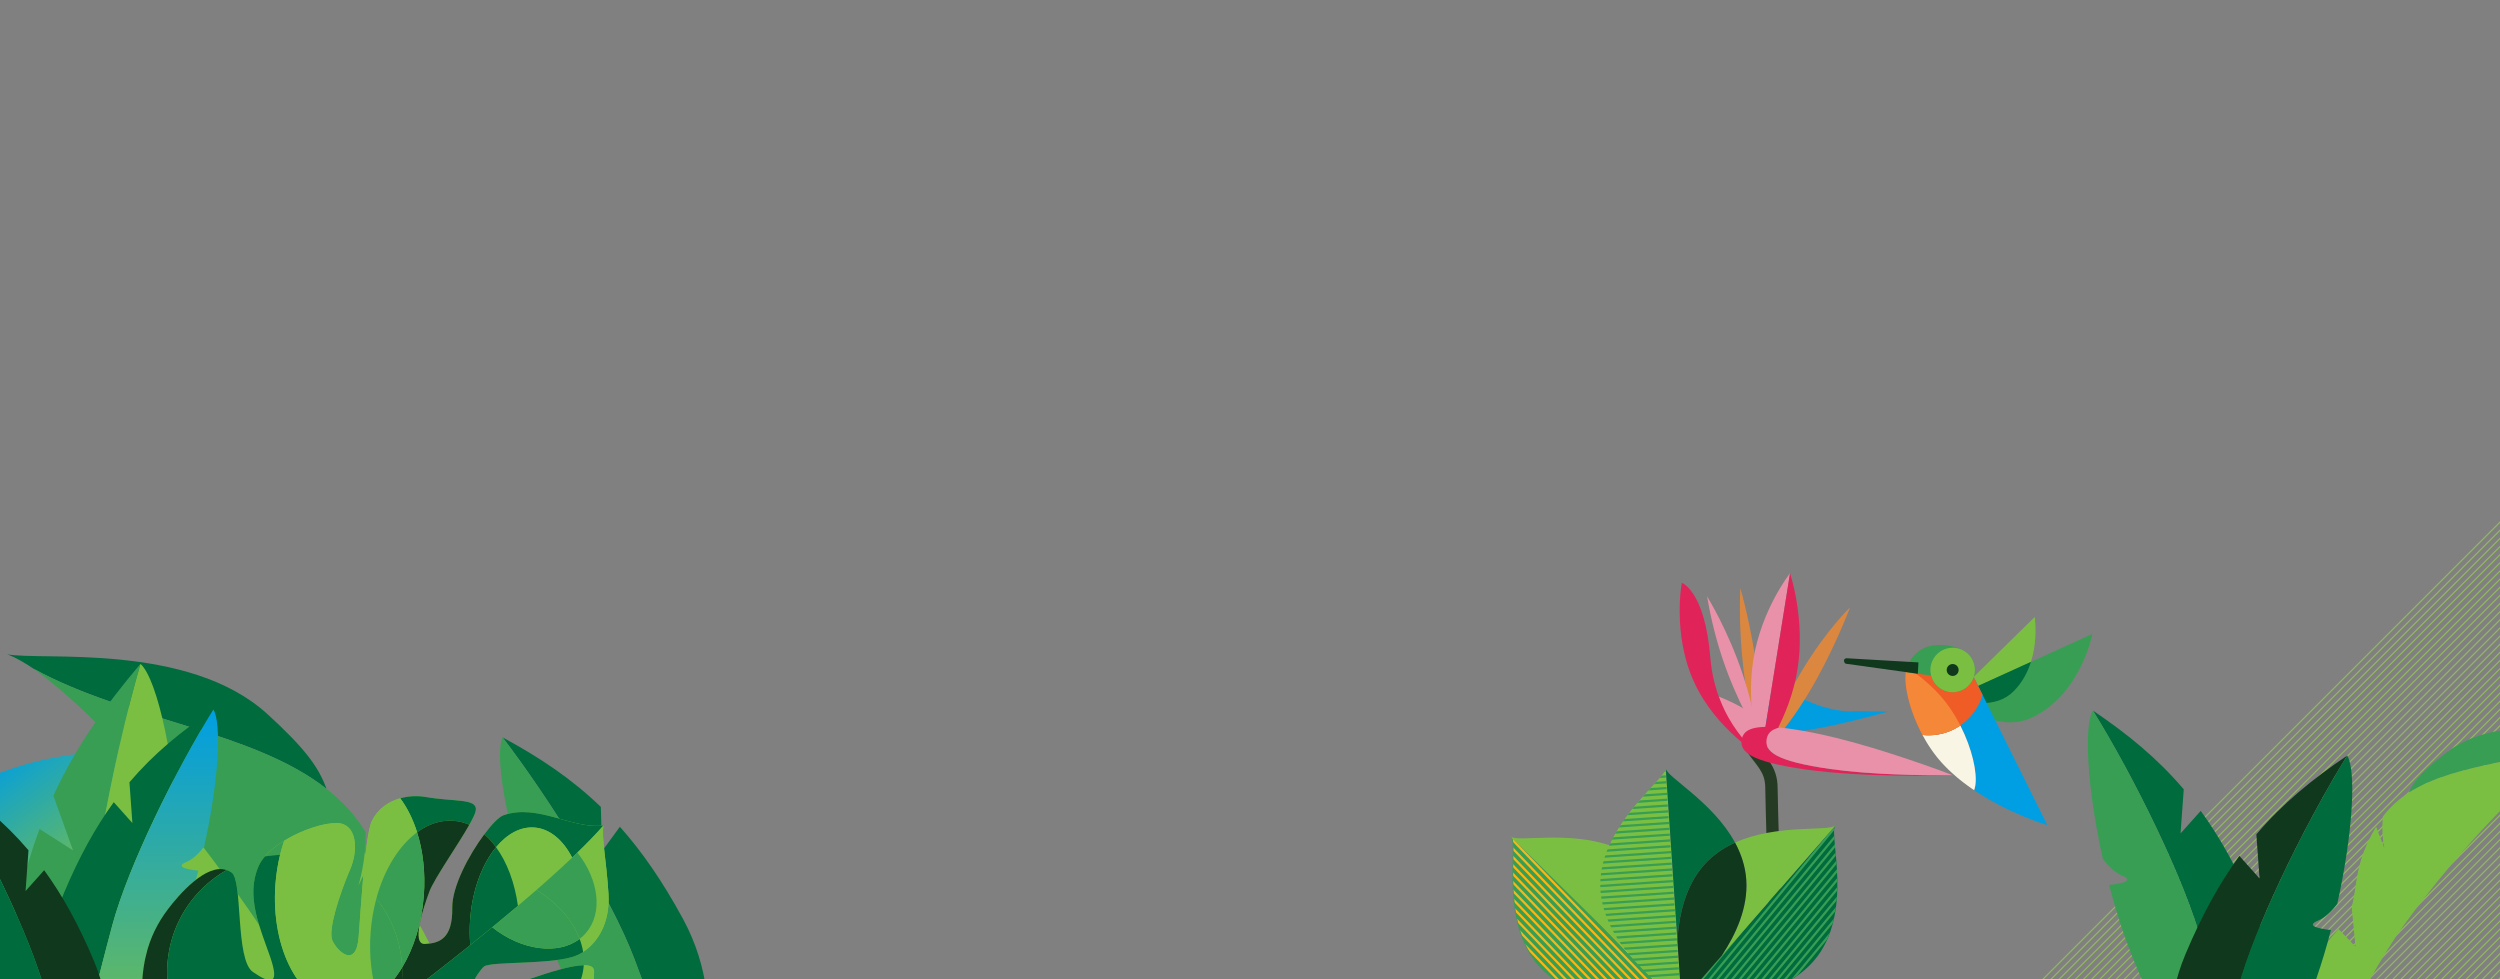 <svg xmlns="http://www.w3.org/2000/svg" fill="none" viewBox="0 0 2499 979" height="979" width="2499">
<rect x="0" y="0" width="2499" height="979" fill="#808080" stroke="none"/>
<mask height="979" width="2499" y="0" x="0" maskUnits="userSpaceOnUse" style="mask-type:alpha" id="mask0_42_392">
<rect fill="#D9D9D9" height="979" width="2499"></rect>
</mask>
<g mask="url(#mask0_42_392)">
<path fill="url(#paint0_linear_42_392)" d="M-225 1096C-225 905.461 -70.539 751 120 751C310.539 751 465 905.461 465 1096C465 1286.54 310.539 1441 120 1441C-70.539 1441 -225 1286.54 -225 1096Z"></path>
<g clip-path="url(#clip0_42_392)">
<path stroke-miterlimit="10" stroke-width="1.22" stroke="#91B85E" d="M2737.85 681.79L2171.79 1247.85M2721.58 665.51L2155.51 1231.58M2705.31 649.24L2139.24 1215.31M2827.36 771.29L2261.29 1337.36M2823.29 767.22L2257.22 1333.29M2819.22 763.16L2253.16 1329.22M2815.15 759.09L2249.09 1325.16M2794.81 738.74L2228.74 1304.81M2778.54 722.47L2212.47 1288.54M2811.09 755.02L2245.02 1321.09M2802.95 746.88L2236.88 1312.95M2770.4 714.33L2204.33 1280.4M2786.68 730.61L2220.61 1296.68M2762.26 706.2L2196.2 1272.27M2745.99 689.92L2179.92 1255.99M2754.13 698.06L2188.06 1264.13M2729.72 673.65L2163.65 1239.72M2713.44 657.38L2147.38 1223.44M2701.24 645.17L2135.17 1211.24M2693.1 637.03L2127.03 1203.1M2684.96 628.9L2118.9 1194.96M2807.02 750.95L2240.95 1317.02M2798.88 742.81L2232.81 1308.88M2790.74 734.68L2224.68 1300.74M2782.61 726.54L2216.54 1292.61M2758.2 702.13L2192.13 1268.2M2741.92 685.85L2175.85 1251.92M2774.47 718.4L2208.4 1284.47M2766.33 710.27L2200.26 1276.33M2733.79 677.72L2167.72 1243.79M2750.06 693.99L2183.99 1260.06M2725.65 669.58L2159.58 1235.65M2709.37 653.31L2143.31 1219.38M2717.51 661.44L2151.44 1227.51M2697.17 641.1L2131.1 1207.17M2689.03 632.97L2122.96 1199.03M2591.39 535.32L2025.32 1101.39M2575.11 519.05L2009.04 1085.11M2558.84 502.77L1992.77 1068.84M2680.89 624.83L2114.82 1190.89M2676.82 620.76L2110.76 1186.83M2672.76 616.69L2106.69 1182.76M2668.69 612.62L2102.62 1178.69M2648.35 592.28L2082.28 1158.35M2632.07 576L2066 1142.07M2664.62 608.55L2098.55 1174.62M2656.48 600.41L2090.41 1166.48M2623.93 567.87L2057.87 1133.93M2640.21 584.14L2074.14 1150.21M2615.8 559.73L2049.73 1125.8M2599.52 543.46L2033.46 1109.52M2607.66 551.59L2041.59 1117.66M2583.25 527.18L2017.18 1093.25M2566.98 510.91L2000.91 1076.98M2554.77 498.7L1988.7 1064.77M2546.63 490.57L1980.57 1056.63M2538.5 482.43L1972.43 1048.5M2660.55 604.48L2094.48 1170.55M2652.41 596.35L2086.35 1162.41M2644.28 588.21L2078.21 1154.28M2636.14 580.07L2070.07 1146.14M2611.73 555.66L2045.66 1121.73M2595.46 539.39L2029.39 1105.46M2628 571.94L2061.93 1138M2619.87 563.8L2053.8 1129.87M2587.32 531.25L2021.25 1097.32M2603.59 547.52L2037.52 1113.59M2579.18 523.11L2013.11 1089.18M2562.91 506.84L1996.84 1072.91M2571.04 514.98L2004.98 1081.05M2550.7 494.63L1984.63 1060.7M2542.57 486.5L1976.5 1052.57"></path>
</g>
<path fill="#006B3D" d="M34.248 668.925C16.017 656.603 7 654 7 654C40.606 660.721 188.475 641.678 267.451 713.932C303.451 746.868 318.322 765.934 326.35 788.481C251.91 730.021 127.193 719.95 33.688 668.508C33.874 668.64 34.061 668.793 34.248 668.925Z"></path>
<path fill="#389E54" d="M326.35 788.481C341.758 800.584 355.069 814.707 365.448 831.763C366.184 860.625 358.199 885.325 358.199 885.325L375.365 850.038C406.632 913.221 397.561 953.549 404.249 987.88L391.817 1053.92L422.831 1027.03C455.878 1072.02 497.447 1134.26 492.614 1219.71C489.561 1273.63 447.246 1345.17 447.246 1345.17C447.246 1345.17 391.795 1139.05 309.459 1002.95C235.942 881.426 126.27 735.82 34.248 668.925C34.061 668.794 33.863 668.64 33.687 668.508C127.204 719.95 251.91 730.021 326.35 788.481Z"></path>
<path fill="#389E54" d="M53.355 795.334L72.99 850.031L39.511 828.632C24.327 869.377 13.156 915.79 6.101 971.75C-12.04 1115.65 90.092 1209.37 90.092 1209.37C90.092 1209.37 85.366 1084.14 84.609 997.163C83.852 910.184 111.797 762.352 140.455 663.567C104.949 705.399 75.844 746.56 53.355 795.334Z"></path>
<path fill="#7ABF42" d="M140.456 663.567C111.798 762.352 83.852 910.184 84.609 997.163C85.366 1084.14 90.092 1209.37 90.092 1209.37C90.092 1209.37 126.569 1195.91 154.744 1104.33L123.964 1095.21L166.363 1059.25C168.942 1047.22 171.369 1034.27 173.577 1020.27C180.081 979.069 182.329 933.968 181.572 890.06C165.826 892.635 147.54 893.947 161.969 882.624C169.902 876.402 175.884 865.878 180.321 854.747C175.326 760.949 157.638 679.464 140.456 663.567Z"></path>
<path fill="#389E54" d="M2586.9 737.354C2598.35 731.031 2603.83 729.971 2603.83 729.971C2583.57 732.156 2497.01 712.975 2446.38 751.547C2423.3 769.13 2413.47 779.627 2407.51 792.551C2454.72 761.906 2529.12 762.607 2587.25 737.137C2587.13 737.205 2587.01 737.286 2586.9 737.354Z"></path>
<path fill="#7ABF42" d="M2407.51 792.551C2397.74 798.895 2389.1 806.549 2382.04 816.095C2380.06 833.149 2383.47 848.204 2383.47 848.204L2375.19 826.389C2353.3 862.137 2356.52 886.506 2350.72 906.481L2354.55 946.256L2337.62 928.676C2315.65 953.552 2287.7 988.191 2286 1039.06C2284.92 1071.16 2306.16 1115.79 2306.16 1115.79C2306.16 1115.79 2350.02 996.679 2406.05 920.47C2456.09 852.429 2528.82 772.055 2586.9 737.354C2587.01 737.286 2587.14 737.206 2587.25 737.137C2529.12 762.606 2454.72 761.906 2407.51 792.551Z"></path>
<path fill="#006B3D" d="M2182.87 788.991L2179.68 833.095L2199.84 810.558C2219.31 837.306 2237 869.032 2253.63 908.595C2296.39 1010.33 2240.74 1099.93 2240.74 1099.93C2240.74 1099.93 2218.56 1007.19 2201.3 943.296C2184.04 879.401 2133.29 776.79 2092.06 710.267C2126.64 733.651 2156.4 757.854 2182.87 788.991Z"></path>
<path fill="#389E54" d="M2092.06 710.267C2133.29 776.79 2184.04 879.402 2201.3 943.296C2218.56 1007.19 2240.74 1099.93 2240.74 1099.93C2240.74 1099.93 2211.25 1097.54 2171.85 1036.19L2192.54 1023.21L2154.1 1005.53C2149.75 997.252 2145.32 988.256 2140.84 978.453C2127.63 949.59 2116.75 916.999 2108.31 884.667C2120.38 883.329 2134.05 880.546 2121.15 875.203C2114.07 872.268 2107.53 865.781 2101.99 858.532C2086.45 788.772 2082.72 725.436 2092.06 710.267Z"></path>
<path fill="#0F381C" d="M2255.45 833.991L2258.63 878.095L2238.48 855.558C2219.01 882.306 2201.32 914.032 2184.69 953.595C2141.92 1055.33 2197.57 1144.93 2197.57 1144.93C2197.57 1144.93 2219.76 1052.19 2237.01 988.296C2254.27 924.401 2305.03 821.79 2346.26 755.267C2311.67 778.651 2281.91 802.854 2255.45 833.991Z"></path>
<path fill="#006B3D" d="M2346.26 755.267C2305.03 821.79 2254.27 924.402 2237.01 988.296C2219.76 1052.19 2197.57 1144.93 2197.57 1144.93C2197.57 1144.93 2227.06 1142.54 2266.46 1081.19L2245.77 1068.21L2284.21 1050.53C2288.56 1042.25 2293 1033.26 2297.48 1023.45C2310.68 994.59 2321.57 961.999 2330.01 929.667C2317.94 928.329 2304.27 925.546 2317.16 920.203C2324.25 917.268 2330.79 910.781 2336.32 903.532C2351.87 833.772 2355.6 770.436 2346.26 755.267Z"></path>
<path fill="#006B3D" d="M129.388 781.96L132.332 822.697L113.719 801.88C95.735 826.587 79.393 855.889 64.033 892.433C24.534 986.401 75.935 1069.16 75.935 1069.16C75.935 1069.16 96.425 983.5 112.365 924.484C128.306 865.468 175.186 770.69 213.27 709.247C181.323 730.845 153.837 753.2 129.388 781.96Z"></path>
<path fill="url(#paint1_linear_42_392)" d="M213.269 709.247C175.185 770.691 128.305 865.468 112.365 924.484C96.424 983.501 75.934 1069.16 75.934 1069.16C75.934 1069.16 103.171 1066.95 139.566 1010.29L120.456 998.296L155.959 981.971C159.978 974.321 164.071 966.012 168.213 956.957C180.41 930.297 190.463 900.194 198.256 870.331C187.111 869.096 174.485 866.525 186.394 861.59C192.94 858.879 198.98 852.887 204.089 846.192C218.451 781.758 221.892 723.258 213.269 709.247Z"></path>
<path fill="#0F381C" d="M28.483 849.96L25.539 890.697L44.152 869.88C62.136 894.587 78.478 923.889 93.838 960.433C133.337 1054.4 81.936 1137.16 81.936 1137.16C81.936 1137.16 61.446 1051.5 45.506 992.484C29.565 933.468 -17.314 838.69 -55.398 777.247C-23.452 798.845 4.034 821.2 28.483 849.96Z"></path>
<path fill="#006B3D" d="M-55.398 777.247C-17.314 838.691 29.566 933.468 45.506 992.484C61.447 1051.5 81.937 1137.16 81.937 1137.16C81.937 1137.16 54.7 1134.95 18.305 1078.29L37.415 1066.3L1.912 1049.97C-2.107 1042.32 -6.2 1034.01 -10.342 1024.96C-22.539 998.297 -32.592 968.194 -40.385 938.331C-29.24 937.096 -16.614 934.525 -28.523 929.59C-35.069 926.879 -41.109 920.887 -46.218 914.192C-60.58 849.758 -64.021 791.258 -55.398 777.247Z"></path>
<path fill="#006B3D" d="M600.613 806.606L601.773 850.859L619.634 826.425C641.661 851.16 662.406 881.027 682.862 918.808C735.467 1015.96 688.833 1110.69 688.833 1110.69C688.833 1110.69 657.616 1020.48 634.142 958.523C610.668 896.563 550.017 799.324 502.4 737.103C539.157 757 571.182 778.188 600.613 806.606Z"></path>
<path fill="#389E54" d="M502.399 737.104C550.015 799.325 610.667 896.563 634.142 958.523C657.616 1020.48 688.831 1110.69 688.831 1110.69C688.831 1110.69 659.219 1111.21 613.933 1053.96L633.269 1039L593.239 1025.17C588.089 1017.34 582.79 1008.82 577.358 999.491C561.366 972.034 547.319 940.634 535.735 909.253C547.625 906.734 560.97 902.618 547.599 898.563C540.25 896.336 533.097 890.515 526.875 883.837C504.527 815.867 494.589 753.134 502.399 737.104Z"></path>
<path fill="#E891A8" d="M1718.03 696.281C1718.03 696.281 1726.28 723.652 1738.61 738.606C1749.56 751.899 1756.43 750.524 1762.98 744.405C1769.54 738.287 1771.37 731.532 1758.86 719.697C1744.77 706.382 1718.03 696.287 1718.03 696.287V696.281Z"></path>
<path fill="#009EE0" d="M1754.71 702.02C1754.71 702.02 1770.77 685.043 1812.19 702.898C1823.56 707.796 1839.56 711.259 1850.97 711.148C1875.64 710.911 1875.64 713.214 1852.27 719.941C1852.24 719.952 1852.21 719.958 1852.18 719.968C1852.13 720.15 1852.1 720.333 1852.05 720.515C1836.58 724.259 1818.29 728.258 1802.13 730.633C1769.35 735.454 1761.85 732.742 1761.15 727.314C1760.58 722.779 1754.71 702.014 1754.71 702.014"></path>
<path fill="#009EE0" d="M1850.86 711.181C1871.15 710.878 1886.87 711.325 1887.07 711.331C1886.87 711.386 1871.77 715.743 1852.05 720.52C1852.47 718.924 1852.6 717.322 1852.41 715.733C1852.21 714.136 1851.68 712.618 1850.86 711.181Z"></path>
<path fill="#263B24" d="M1761.09 750.811C1758.36 747.241 1755.5 743.347 1752.57 738.598L1742.06 745.078C1745.29 750.333 1748.44 754.6 1751.27 758.302C1751.9 759.132 1752.51 759.921 1753.09 760.679C1755.17 763.38 1756.94 765.689 1758.52 768.044C1762.26 773.636 1764.57 779.042 1764.57 788.173C1764.57 809.371 1775.68 1161.25 1776.91 1198.01L1789.25 1197.6C1788.02 1160.65 1776.92 809.1 1776.92 788.173C1776.92 776.24 1773.67 768.482 1768.78 761.175C1766.96 758.449 1764.85 755.716 1762.73 752.962C1762.18 752.246 1761.63 751.529 1761.09 750.811Z" clip-rule="evenodd" fill-rule="evenodd"></path>
<path fill="#DB8740" d="M1742.98 670.497C1737.37 624.189 1739.68 587.988 1739.68 587.988C1739.68 587.988 1751.07 626.873 1756.68 673.186C1762.29 719.493 1759.99 755.694 1759.99 755.694C1759.99 755.694 1748.59 716.81 1742.98 670.497Z"></path>
<path fill="#DB8740" d="M1801.22 670.48C1825.86 629.479 1849.26 607.224 1849.26 607.224C1849.26 607.224 1832.73 651.443 1808.09 692.444C1783.46 733.443 1760.04 755.699 1760.04 755.699C1760.04 755.699 1776.59 711.48 1801.22 670.475"></path>
<path fill="#E02459" d="M1681.11 582.566C1681.11 582.566 1671.5 633.727 1693.28 681.531C1715.05 729.329 1759.96 755.666 1759.96 755.666C1759.96 755.666 1715.02 723.629 1709.62 657.104C1704.21 590.578 1681.11 582.571 1681.11 582.571"></path>
<path fill="#E891A8" d="M1760.06 755.716C1760.06 755.716 1744.51 710.055 1752.59 659.595C1760.67 609.146 1789.31 573 1789.31 573L1760.06 755.716Z"></path>
<path fill="#E02459" d="M1789.31 573C1789.31 573 1804.84 618.661 1796.77 669.121C1788.69 719.576 1760.06 755.721 1760.06 755.721L1789.31 573Z"></path>
<path fill="#E891A8" d="M1706.37 596.079C1707.17 597.36 1727.14 629.773 1741.67 672.943C1749.94 697.497 1754.7 720.343 1757.3 735.757C1756.52 734.475 1736.54 702.064 1722.01 658.893C1713.74 634.34 1708.97 611.492 1706.37 596.079Z"></path>
<path fill="#E02459" d="M1804.78 769.169C1863.31 777.458 1941.91 775.221 1951.12 774.923C1921.11 775.155 1870.52 774.493 1829.7 768.71C1774.36 760.874 1763.9 750.933 1765.92 738.954C1766.84 733.409 1770.16 729.157 1778.89 727.241C1750.59 724.589 1742.53 730.239 1740.98 739.413C1738.97 751.391 1749.45 761.332 1804.78 769.169Z"></path>
<path fill="#E891A8" d="M1765.92 738.954C1763.9 750.933 1774.37 760.874 1829.7 768.71C1870.52 774.492 1921.11 775.15 1951.12 774.918C1951.67 774.901 1951.97 774.89 1952 774.89C1951.47 774.686 1872.5 744.134 1810.99 732.151C1798.13 729.643 1787.56 728.052 1778.89 727.242C1770.16 729.157 1766.84 733.41 1765.91 738.954"></path>
<mask height="245" width="280" y="608" x="1841" maskUnits="userSpaceOnUse" style="mask-type:luminance" id="mask1_42_392">
<path fill="white" d="M2087.37 608L1841 648.367L1874.53 853L2120.9 812.633L2087.37 608Z"></path>
</mask>
<g mask="url(#mask1_42_392)">
<path fill="#7ABF42" d="M1951.98 697.176L2033.87 616.766C2033.87 616.766 2041.19 662.41 2012.91 690.889C1994.62 709.296 1966.22 702.209 1951.99 697.167"></path>
<path fill="#389E54" d="M1951.98 697.176L2091.57 633.643C2091.57 633.643 2079.89 694.306 2031.35 717.142C1999.98 731.899 1967.54 710.014 1951.98 697.176Z"></path>
<path fill="#006B3D" d="M2012.89 690.889C2021.58 682.139 2026.92 671.776 2030.13 661.61L1951.98 697.176C1966.21 702.218 1994.61 709.305 2012.89 690.889Z"></path>
<path fill="#009EE3" d="M1936.9 734.259C1945.3 732.884 1952.94 729.713 1959.52 725.2C1971.56 748.783 1976.48 772.565 1974.57 784.925C1974.32 786.618 1973.89 788.282 1973.35 789.902C1972.39 789.254 1971.43 788.598 1970.48 787.933C2006.51 813.074 2046.52 824.819 2046.52 824.819L1967.63 666.1C1961.46 649.261 1942.8 640.624 1925.97 646.802C1914.66 650.953 1906.77 660.811 1905.06 671.917C1903.12 684.48 1908.22 708.814 1920.68 732.763C1921.02 733.396 1921.35 734.028 1921.69 734.652C1926.64 735.19 1931.74 735.097 1936.9 734.251"></path>
<path fill="#F9F5E5" d="M1935.64 756.091C1935.88 756.399 1936.12 756.699 1936.37 757.005C1936.85 757.591 1937.33 758.175 1937.81 758.751C1938.04 759.029 1938.27 759.307 1938.51 759.577C1939.1 760.269 1939.7 760.961 1940.3 761.635C1940.43 761.781 1940.56 761.925 1940.68 762.07C1941.44 762.911 1942.21 763.74 1942.98 764.56C1943.12 764.711 1943.27 764.86 1943.42 765.018C1944.05 765.68 1944.68 766.334 1945.33 766.987C1945.55 767.211 1945.77 767.435 1946 767.658C1946.59 768.248 1947.18 768.837 1947.78 769.418C1948 769.627 1948.22 769.837 1948.44 770.045C1949.12 770.699 1949.82 771.351 1950.51 771.987C1950.63 772.102 1950.76 772.216 1950.89 772.329C1952.59 773.896 1954.34 775.433 1956.11 776.928C1956.22 777.021 1956.33 777.113 1956.44 777.206C1957.22 777.86 1958 778.506 1958.79 779.142C1958.93 779.254 1959.06 779.366 1959.21 779.476C1960.02 780.14 1960.86 780.8 1961.69 781.447C1961.75 781.492 1961.81 781.538 1961.87 781.591C1964.67 783.776 1967.53 785.867 1970.41 787.874C1970.43 787.894 1970.46 787.905 1970.48 787.924C1971.44 788.589 1972.4 789.245 1973.36 789.893C1973.9 788.273 1974.32 786.609 1974.58 784.916C1976.49 772.548 1971.58 748.774 1959.53 725.191C1952.95 729.703 1945.3 732.876 1936.91 734.25C1931.75 735.094 1926.64 735.189 1921.7 734.65C1922.89 736.863 1924.14 739.074 1925.45 741.266C1925.61 741.518 1925.76 741.769 1925.91 742.021C1926.2 742.488 1926.49 742.96 1926.78 743.426C1927.04 743.834 1927.29 744.242 1927.55 744.65C1927.81 745.043 1928.05 745.436 1928.31 745.836C1928.65 746.349 1928.99 746.862 1929.33 747.374C1929.53 747.681 1929.74 747.986 1929.94 748.292C1930.51 749.123 1931.08 749.946 1931.66 750.767C1932.29 751.666 1932.94 752.554 1933.61 753.432C1933.82 753.705 1934.03 753.979 1934.24 754.26C1934.7 754.871 1935.18 755.473 1935.65 756.073"></path>
<path fill="#F05C26" d="M1981.74 694.486L1967.63 666.1C1961.46 649.269 1942.8 640.624 1925.97 646.802C1914.66 650.953 1906.77 660.811 1905.06 671.917C1903.06 684.813 1908.48 710.113 1921.68 734.661C1926.63 735.207 1931.74 735.105 1936.89 734.26C1958.96 730.645 1975.89 714.615 1981.74 694.487"></path>
<path fill="#F58738" d="M1906.28 666.94C1906.07 667.575 1905.87 668.214 1905.7 668.857C1905.65 669.072 1905.59 669.288 1905.53 669.501C1905.48 669.739 1905.42 669.985 1905.37 670.223C1905.25 670.788 1905.14 671.351 1905.04 671.918C1904.98 672.372 1904.92 672.846 1904.87 673.329C1904.85 673.482 1904.84 673.649 1904.83 673.802C1904.79 674.139 1904.76 674.483 1904.74 674.834C1904.73 675.025 1904.72 675.217 1904.71 675.408C1904.69 675.75 1904.68 676.099 1904.67 676.456C1904.66 676.647 1904.66 676.845 1904.65 677.043C1904.65 677.447 1904.65 677.864 1904.65 678.283C1904.65 678.441 1904.65 678.583 1904.66 678.74C1904.67 679.307 1904.69 679.889 1904.71 680.476C1904.72 680.657 1904.73 680.844 1904.75 681.031C1904.77 681.454 1904.8 681.875 1904.83 682.312C1904.85 682.562 1904.87 682.818 1904.89 683.076C1904.92 683.45 1904.96 683.83 1905 684.219C1905.03 684.498 1905.06 684.777 1905.09 685.057C1905.13 685.445 1905.18 685.832 1905.24 686.225C1905.27 686.511 1905.3 686.79 1905.34 687.076C1905.41 687.547 1905.48 688.018 1905.55 688.495C1905.62 688.91 1905.69 689.333 1905.76 689.755C1905.83 690.201 1905.9 690.648 1905.99 691.107C1906.04 691.461 1906.12 691.812 1906.18 692.172C1906.25 692.533 1906.32 692.892 1906.39 693.252C1906.47 693.633 1906.55 694.023 1906.63 694.405C1906.7 694.741 1906.77 695.084 1906.85 695.426C1906.94 695.83 1907.04 696.242 1907.12 696.653C1907.2 696.972 1907.27 697.292 1907.36 697.619C1907.73 699.206 1908.16 700.834 1908.62 702.48C1908.69 702.752 1908.77 703.016 1908.85 703.288C1908.99 703.785 1909.13 704.29 1909.29 704.786C1909.37 705.065 1909.45 705.336 1909.53 705.614C1909.69 706.126 1909.85 706.644 1910.01 707.162C1910.1 707.409 1910.18 707.657 1910.26 707.912C1910.43 708.467 1910.62 709.029 1910.81 709.59C1910.83 709.65 1910.85 709.709 1910.87 709.777C1911.34 711.176 1911.84 712.586 1912.37 714.016C1912.37 714.039 1912.38 714.054 1912.38 714.069C1912.61 714.679 1912.85 715.288 1913.08 715.905C1913.16 716.112 1913.24 716.314 1913.32 716.522C1913.55 717.108 1913.78 717.701 1914.02 718.294C1914.11 718.508 1914.19 718.723 1914.28 718.938C1914.53 719.544 1914.78 720.158 1915.04 720.771C1915.09 720.905 1915.15 721.036 1915.22 721.177C1916.1 723.25 1917.04 725.339 1918.03 727.426C1918.1 727.566 1918.17 727.704 1918.22 727.837C1918.52 728.451 1918.83 729.073 1919.13 729.694C1919.23 729.905 1919.35 730.125 1919.45 730.336C1919.75 730.942 1920.06 731.547 1920.37 732.151C1920.47 732.356 1920.58 732.559 1920.69 732.762C1921.03 733.395 1921.35 734.028 1921.69 734.659C1926.64 735.198 1931.75 735.103 1936.91 734.258C1945.3 732.882 1952.95 729.711 1959.53 725.198C1956.22 718.722 1952.38 712.269 1948 706.063C1936.95 690.456 1921.88 677.466 1906.28 666.946"></path>
<path fill="#389E54" d="M1925.45 646.91C1917.46 650.059 1911.61 655.621 1908.02 662.763C1906.59 665.601 1905.58 668.633 1905.09 671.777L1930.36 675.28C1933.19 686.303 1944.03 693.536 1955.47 691.661C1963.89 690.283 1970.4 684.351 1972.95 676.804C1974.07 673.478 1974.42 669.836 1973.81 666.13C1970.92 648.476 1950.38 644.064 1936.29 644.723C1931.7 644.938 1927.84 645.973 1925.45 646.91Z"></path>
<path fill="#0F381C" d="M1843.09 660.493C1842.94 661.97 1843.99 663.297 1845.46 663.506L1917.06 673.502L1917.67 662.136L1846.01 657.985C1844.52 657.898 1843.23 659.009 1843.09 660.493Z"></path>
<path fill="#7ABF42" d="M1929.94 673.311C1927.95 661.193 1936.16 649.766 1948.28 647.78C1960.4 645.795 1971.83 654.005 1973.81 666.122C1975.8 678.24 1967.59 689.667 1955.47 691.653C1943.35 693.638 1931.93 685.428 1929.94 673.311Z"></path>
<path fill="#0F381C" d="M1945.99 670.68C1945.46 667.428 1947.67 664.367 1950.92 663.835C1954.16 663.303 1957.23 665.507 1957.77 668.752C1958.3 671.997 1956.1 675.074 1952.84 675.606C1949.59 676.139 1946.53 673.933 1945.99 670.68Z"></path>
</g>
<path fill="#389E54" d="M1510.18 836.377C1517.91 843.993 1497.15 925.671 1542.23 970.069C1587.33 1014.47 1676.71 1000.36 1676.71 1000.36L1510.18 836.373L1510.18 836.377Z"></path>
<mask height="167" width="168" y="836" x="1510" maskUnits="userSpaceOnUse" style="mask-type:alpha" id="mask2_42_392">
<path fill="#FCB514" d="M1510.54 836.485C1518.27 844.1 1497.5 925.779 1542.59 970.177C1587.69 1014.58 1677.07 1000.46 1677.07 1000.46L1510.53 836.48L1510.54 836.485Z"></path>
</mask>
<g mask="url(#mask2_42_392)">
<path stroke-miterlimit="10" stroke-width="2.25" stroke="#FCB514" d="M1744.46 1022.72L1526.24 795.63M1748.67 1018.68L1530.45 791.583M1752.87 1014.64L1534.65 787.546M1757.08 1010.59L1538.86 783.499M1778.11 990.388L1559.89 763.294M1794.93 974.221L1576.71 747.128M1761.28 1006.56L1543.07 779.462M1769.7 998.472L1551.48 771.378M1803.34 966.138L1585.12 739.044M1786.52 982.304L1568.3 755.212M1765.49 1002.51L1547.27 775.417M1773.9 994.435L1555.68 767.333M1782.31 986.351L1564.1 759.257M1790.73 978.267L1572.51 751.173M1799.14 970.183L1580.92 743.089M1807.55 962.099L1589.33 735.007M1673.01 1091.37L1454.8 864.281M1677.22 1087.34L1459 860.244M1681.43 1083.29L1463.21 856.197M1685.63 1079.25L1467.41 852.16M1706.66 1059.05L1488.44 831.956M1723.49 1042.88L1505.26 815.789M1689.83 1075.22L1471.62 848.124M1698.25 1067.13L1480.03 840.031M1731.89 1034.8L1513.67 807.706M1715.07 1050.97L1496.86 823.872M1740.31 1026.72L1522.09 799.622M1694.04 1071.17L1475.83 844.077M1702.46 1063.09L1484.23 835.994M1710.86 1055L1492.64 827.91M1719.28 1046.92L1501.06 819.826M1727.69 1038.84L1509.47 811.742M1736.1 1030.75L1517.88 803.659M1635.21 1127.7L1416.99 900.609M1652.04 1111.53L1433.82 884.441M1626.8 1135.79L1408.58 908.693M1660.45 1103.45L1442.23 876.357M1643.62 1119.62L1425.41 892.525M1668.85 1095.37L1450.64 868.275M1622.59 1139.83L1404.38 912.738M1631.01 1131.75L1412.79 904.654M1639.42 1123.66L1421.2 896.57M1647.83 1115.58L1429.61 888.488M1656.24 1107.5L1438.02 880.404M1664.65 1099.41L1446.44 872.32"></path>
</g>
<path fill="#7ABF42" d="M1611.44 845.87C1567.79 829.96 1516.36 842.244 1510.29 836.26L1510.18 836.365L1633.21 957.513C1617.38 937.288 1603.25 911.524 1603.04 883.84C1602.93 870.197 1606.22 857.504 1611.43 845.866"></path>
<path fill="#0F381C" d="M1676.24 938.772C1672.72 913.435 1664.07 885.563 1644.46 866.252C1634.77 856.705 1623.39 850.231 1611.43 845.878C1606.22 857.516 1602.93 870.216 1603.04 883.852C1603.26 911.536 1617.38 937.3 1633.21 957.525L1676.72 1000.36L1676.24 938.772Z"></path>
<path fill="#006B3D" d="M1834.6 825.207C1827.47 833.382 1854.32 913.268 1812.69 960.929C1771.06 1008.6 1680.87 1001.24 1680.87 1001.24L1834.61 825.202L1834.6 825.207Z"></path>
<mask height="177" width="157" y="825" x="1680" maskUnits="userSpaceOnUse" style="mask-type:alpha" id="mask3_42_392">
<path fill="#006B3D" d="M1834.26 825.341C1827.12 833.515 1853.97 913.402 1812.34 961.063C1770.71 1008.73 1680.52 1001.37 1680.52 1001.37L1834.27 825.335L1834.26 825.341Z"></path>
</mask>
<g mask="url(#mask3_42_392)">
<path stroke-miterlimit="10" stroke-width="2.25" stroke="#389E54" d="M1614.99 1028.63L1815.53 785.781M1610.49 1024.91L1811.03 782.062M1606 1021.2L1806.53 778.352M1601.5 1017.48L1802.03 774.633M1579.01 998.915L1779.54 756.066M1561.02 984.059L1761.56 741.209M1597 1013.77L1797.54 770.923M1588.01 1006.34L1788.54 763.495M1552.03 976.63L1752.56 733.78M1570.01 991.486L1770.55 748.638M1592.5 1010.05L1793.04 767.205M1583.51 1002.63L1784.05 759.776M1574.51 995.206L1775.05 752.356M1565.52 987.777L1766.05 744.927M1556.52 980.348L1757.05 737.499M1547.52 972.919L1748.07 730.071M1691.4 1091.72L1891.93 848.87M1686.9 1088.01L1887.44 845.16M1682.4 1084.29L1882.93 841.441M1677.9 1080.58L1878.44 837.731M1655.42 1062.01L1855.95 819.164M1637.42 1047.16L1837.97 804.307M1673.41 1076.87L1873.95 834.022M1664.41 1069.44L1864.95 826.584M1628.43 1039.73L1828.97 796.878M1646.42 1054.58L1846.95 811.735M1619.44 1032.3L1819.97 789.45M1668.91 1073.15L1869.44 830.302M1659.91 1065.72L1860.45 822.875M1650.92 1058.3L1851.46 815.446M1641.92 1050.87L1842.46 808.017M1632.93 1043.44L1833.46 800.588M1623.93 1036.01L1824.47 793.159M1731.82 1125.1L1932.36 882.254M1713.83 1110.25L1914.36 867.396M1740.82 1132.53L1941.36 889.682M1704.83 1102.82L1905.37 859.967M1722.83 1117.67L1923.36 874.825M1695.84 1095.39L1896.38 852.539M1745.31 1136.25L1945.85 893.401M1736.32 1128.82L1936.85 885.972M1727.32 1121.39L1927.86 878.543M1718.33 1113.96L1918.87 871.115M1709.33 1106.54L1909.87 863.686M1700.34 1099.11L1900.87 856.257"></path>
</g>
<path fill="#7ABF42" d="M1680.86 1001.24C1680.86 1001.24 1604.47 952.494 1600.21 889.352C1595.94 826.209 1665.68 778.89 1664.95 768.064L1665.1 768.049L1680.87 1001.24L1680.86 1001.24Z"></path>
<mask height="280" width="333" y="757" x="1446" maskUnits="userSpaceOnUse" style="mask-type:alpha" id="mask4_42_392">
<path stroke-miterlimit="10" stroke-width="2.25" stroke="#389E54" d="M1452.67 866.767L1766.9 845.531M1452.28 860.947L1766.51 839.704M1451.89 855.133L1766.12 833.89M1451.5 849.306L1765.72 828.063M1449.53 820.209L1763.75 798.967M1447.96 796.934L1762.18 775.691M1451.1 843.492L1765.33 822.249M1450.31 831.851L1764.54 810.608M1447.17 785.293L1761.4 764.05M1448.74 808.568L1762.97 787.332M1450.71 837.665L1764.94 816.429M1449.92 826.036L1764.15 804.788M1449.13 814.395L1763.36 793.152M1448.34 802.754L1762.57 781.511M1447.56 791.113L1761.78 769.87M1446.77 779.472L1761 758.236M1459.36 965.63L1773.59 944.387M1458.96 959.815L1773.19 938.572M1458.57 953.988L1772.8 932.745M1458.18 948.174L1772.4 926.931M1456.21 919.077L1770.43 897.834M1454.63 895.795L1768.86 874.559M1457.78 942.359L1772.01 921.116M1456.99 930.718L1771.23 909.47M1453.85 884.161L1768.08 862.918M1455.42 907.436L1769.65 886.193M1453.06 872.519L1767.29 851.277M1457.39 936.533L1771.62 915.29M1456.6 924.892L1770.83 903.656M1455.82 913.257L1770.05 892.014M1455.03 901.616L1769.26 880.373M1454.24 889.975L1768.47 868.732M1453.46 878.334L1767.68 857.091M1462.89 1017.94L1777.12 996.697M1461.32 994.657L1775.55 973.414M1463.68 1029.58L1777.91 1008.34M1460.53 983.016L1774.76 961.773M1462.11 1006.3L1776.33 985.056M1459.75 971.382L1773.98 950.139M1464.07 1035.4L1778.3 1014.16M1463.28 1023.76L1777.51 1002.52M1462.49 1012.12L1776.72 990.875M1461.71 1000.48L1775.94 979.241M1460.92 988.843L1775.15 967.6M1460.14 977.202L1774.37 955.959"></path>
</mask>
<g mask="url(#mask4_42_392)">
<path fill="#389E54" d="M1680.45 1001.69C1680.45 1001.69 1604.06 952.94 1599.8 889.797C1595.53 826.655 1665.27 779.335 1664.54 768.509L1664.69 768.494L1680.46 1001.68L1680.45 1001.69Z"></path>
</g>
<path fill="#7ABF42" d="M1734.35 842.282C1776.68 823.136 1828.89 831.521 1834.49 825.098L1834.61 825.195L1721.03 955.245C1735.29 933.888 1747.44 907.135 1745.58 879.513C1744.66 865.901 1740.43 853.49 1734.36 842.276"></path>
<path fill="#006B3D" d="M1676.71 939.791L1665.1 768.049C1665.67 776.543 1712.24 801.451 1734.35 842.282C1722.76 847.528 1711.9 854.832 1702.94 865.081C1684.84 885.811 1678.31 914.253 1676.7 939.784"></path>
<path fill="#0F381C" d="M1676.71 939.791C1678.32 914.26 1684.85 885.817 1702.95 865.088C1711.9 854.839 1722.76 847.528 1734.36 842.289C1740.43 853.502 1744.66 865.92 1745.58 879.525C1747.44 907.147 1735.29 933.9 1721.03 955.257L1680.86 1001.24L1676.71 939.791Z"></path>
<g clip-path="url(#clip1_42_392)">
<path fill="#7ABF42" d="M603.29 825.093C572.717 829.369 537.472 802.908 503.277 814.926C490.258 819.506 451.63 875.834 452.107 907.396C452.585 938.957 438.64 942.86 424.712 943.577C410.784 944.294 423.143 907.224 429.403 890.772C435.666 874.31 473.239 823.068 475.538 810.435C477.827 797.799 454.56 801.685 426.061 796.748C405.501 793.185 381.916 800.182 371.849 820.342C364.947 834.167 361.012 903.94 358.53 936.412C356.059 968.887 336.769 950.849 332.163 939.854C327.554 928.869 340.737 890.41 349.8 869.542C358.863 848.674 356.412 823.532 337.394 822.746C316.523 821.881 269.476 841.306 258.649 865.541C245.16 895.758 260.253 927.986 270.092 956.502C279.932 985.017 270.77 983.849 252.861 971.622C234.949 959.404 243.041 880.077 231.468 872.077C210.351 857.486 179.395 893.662 168.026 908.639C146.556 936.919 139.342 967.945 142.478 1012.17C145.603 1056.4 200.631 1109.16 200.631 1109.16C200.631 1109.16 207.988 1116.5 204.513 1138.88C198.667 1176.49 238.865 1244.66 276.741 1264.15C305.041 1278.72 365.788 1242.77 362.57 1223.18C359.352 1203.59 311.152 1194.63 303.033 1178.06C296.654 1165.05 303.569 1158.6 315.288 1158.64C329.864 1158.69 361.629 1210.15 382.627 1227.14C403.637 1244.12 484.633 1184.15 469.447 1161.63C454.248 1139.13 386.262 1135.83 372.527 1124.47C358.792 1113.12 355.117 1095.1 379.824 1096.66C404.533 1098.2 444.665 1131.59 459.335 1142.52C474.006 1153.46 502.895 1136.28 522.339 1117.78C533.533 1107.13 569.002 1056.7 534.235 1061.8C499.468 1066.9 435.986 1060.08 414.477 1044.98C392.967 1029.87 406.474 1025.04 417.57 1017.98C428.666 1010.93 468.491 1031.51 483.699 1037.47C498.907 1043.43 538.071 1057.71 562.15 1044.86C586.217 1032 593.812 991.778 593.853 970.883C593.893 949.999 504.221 989.452 481.736 994.766C459.25 1000.08 477.244 972.008 483.634 966.253C490.034 960.501 553.744 964.785 576.537 954.954C592.845 947.93 610.356 927.382 608.23 893.304C606.094 859.223 601.05 836.677 603.29 825.093Z"></path>
<path fill="#389E54" d="M264.877 856.035C269.818 850.292 276.541 844.992 284.038 840.386C282.497 844.946 281.121 849.654 279.941 854.517C274.906 854.708 269.872 855.196 264.875 856.045"></path>
<path fill="#006B3D" d="M453.292 820.455C440.512 819.512 428.103 823.734 416.943 831.946C412.823 818.872 407.09 807.32 400.078 797.958C408.469 795.605 417.53 795.259 426.061 796.738C454.559 801.684 477.826 797.798 475.539 810.424C475.005 813.332 472.596 818.303 469.137 824.416C464.098 822.235 458.807 820.852 453.294 820.445"></path>
<path fill="#0F381C" d="M192.028 1044.33C209.433 1066.55 233.237 1080.81 258.787 1086.54C222.399 1103.51 200.62 1109.15 200.62 1109.15C200.62 1109.15 145.602 1056.4 142.466 1012.17C139.34 967.945 146.545 936.916 168.015 908.636C178.543 894.769 205.854 862.766 226.6 869.672C221.62 872.503 216.775 875.729 212.125 879.365C161.022 919.365 152.018 993.223 192.018 1044.33"></path>
<path fill="#006B3D" d="M603.278 825.09C595.524 834.013 585.056 844.78 571.932 857.245C562.885 839.709 549.633 828.334 534.17 827.19C520.211 826.156 506.808 833.639 495.849 846.888C492.26 841.963 488.318 837.642 484.077 833.968C491.715 823.762 498.917 816.455 503.263 814.933C537.46 802.906 572.705 829.366 603.278 825.09Z"></path>
<path fill="#006B3D" d="M275.31 884.092C270.529 948.816 299.859 1003.73 340.829 1006.76C353.609 1007.7 366.018 1003.48 377.178 995.27C379.001 1001.05 381.122 1006.54 383.545 1011.66C333.929 1047.96 290.715 1071.62 258.767 1086.53C233.22 1080.8 209.413 1066.55 192.008 1044.32C152.008 993.22 161.002 919.36 212.115 879.363C216.765 875.726 221.6 872.498 226.59 869.67C228.249 870.222 229.876 870.989 231.444 872.081C243.017 880.082 234.925 959.409 252.837 971.626C270.746 983.854 279.898 985.019 270.068 956.506C260.228 927.991 245.136 895.762 258.625 865.545C260.089 862.274 262.224 859.085 264.857 856.03C269.851 855.191 274.886 854.703 279.923 854.502C277.644 863.897 276.057 873.805 275.3 884.09"></path>
<path fill="#7ABF42" d="M376.156 898.337C371.929 893.072 367.332 888.268 362.429 883.92C364.749 856.022 367.774 828.492 371.848 820.342C377.734 808.549 388.246 801.271 400.078 797.958C407.088 807.33 412.823 818.872 416.943 831.946C398.879 845.243 384.073 869.017 376.159 898.327"></path>
<path fill="#7ABF42" d="M349.788 869.539C349.289 870.691 348.774 871.902 348.249 873.154C327.766 859.944 303.832 853.583 279.933 854.504C281.114 849.641 282.489 844.934 284.031 840.373C302.101 829.269 324.627 822.211 337.382 822.743C356.4 823.529 358.851 848.671 349.788 869.539Z"></path>
<path fill="#7ABF42" d="M370.445 932.163C368.758 955.05 371.346 976.696 377.189 995.273C366.026 1003.49 353.619 1007.71 340.839 1006.76C299.869 1003.74 270.529 948.816 275.32 884.095C276.079 873.8 277.667 863.892 279.946 854.497C303.845 853.576 327.789 859.939 348.262 873.146C339.327 894.567 327.808 929.464 332.161 939.854C336.77 950.839 356.057 968.886 358.529 936.412C359.551 923.056 360.815 903.402 362.432 883.91C367.324 888.256 371.922 893.06 376.159 898.327C373.295 908.959 371.316 920.311 370.445 932.163Z"></path>
<path fill="#0F381C" d="M495.849 846.888C482.031 863.583 472.113 889.458 469.925 919.047C469.275 927.881 469.363 936.484 470.089 944.704C448.542 961.991 424.661 980.621 398.502 1000.5C401.228 989.612 402.392 978.376 401.947 967.153C413.633 947.833 421.627 922.806 423.684 895.067C425.381 872.181 422.782 850.533 416.94 831.957C428.103 823.734 440.51 819.522 453.29 820.465C458.803 820.872 464.096 822.245 469.132 824.436C457.577 844.853 434.216 878.116 429.399 890.781C423.136 907.243 410.778 944.314 424.706 943.597C438.633 942.88 452.579 938.977 452.101 907.415C451.785 886.378 468.826 854.367 484.085 833.981C488.316 837.652 492.255 841.983 495.846 846.898"></path>
<path fill="#0F381C" d="M383.565 1011.66C381.142 1006.54 379.011 1001.05 377.199 995.275C386.483 988.445 394.887 978.833 401.959 967.145C402.402 978.378 401.24 989.604 398.514 1000.49C397.687 1001.13 396.874 1001.74 396.046 1002.38C391.849 1005.56 387.687 1008.65 383.565 1011.66Z"></path>
<path fill="#389E54" d="M376.156 898.337C384.07 869.027 398.877 845.253 416.94 831.956C422.782 850.533 425.381 872.181 423.684 895.067C421.637 922.809 413.633 947.832 401.947 967.153C401.008 943.366 392.876 919.647 377.085 899.473C376.777 899.087 376.454 898.72 376.146 898.335"></path>
<path fill="#389E54" d="M377.188 995.273C371.346 976.696 368.748 955.048 370.445 932.163C371.316 920.311 373.285 908.956 376.159 898.327C376.467 898.712 376.792 899.07 377.098 899.465C392.888 919.639 401.011 943.356 401.959 967.146C394.887 978.834 386.483 988.445 377.198 995.275"></path>
<path fill="#7ABF42" d="M495.849 846.888C506.806 833.649 520.209 826.166 534.167 827.2C549.63 828.344 562.882 839.719 571.929 857.255C557.217 871.227 539.138 887.359 517.701 905.524C514.526 882.307 506.801 861.9 495.846 846.898"></path>
<path fill="#006B3D" d="M470.099 944.706C469.373 936.487 469.285 927.884 469.935 919.05C472.123 889.461 482.041 863.585 495.859 846.891C506.814 861.893 514.539 882.3 517.714 905.517C503.343 917.692 487.486 930.752 470.109 944.709"></path>
<path fill="#7ABF42" d="M369.943 1052.14C365.471 1044.74 360.542 1037.86 355.246 1031.55C368.31 1022.78 381.944 1013.09 396.053 1002.39C401.468 998.285 406.761 994.245 411.981 990.241C424.988 1002.34 441.938 1012.32 461.583 1018.44C515.341 1035.22 568.877 1016.93 581.144 977.582C582.455 973.39 583.211 969.123 583.503 964.836C589.929 964.779 593.869 966.506 593.862 970.885C593.822 991.77 586.216 1032 562.136 1044.86C538.047 1057.72 498.893 1043.44 483.685 1037.48C468.477 1031.52 428.652 1010.93 417.556 1017.99C409.709 1022.98 400.668 1026.87 403.65 1034.06C392.692 1037.24 382.141 1042.5 372.604 1049.95C371.703 1050.67 370.831 1051.39 369.965 1052.14"></path>
<path fill="#7ABF42" d="M585.695 932.632C603.021 912.612 598.641 879.386 577.161 852.264C587.87 841.898 596.59 832.811 603.288 825.092C601.049 836.677 606.093 859.223 608.229 893.303C610.087 922.955 597.062 942.356 582.907 951.534C582.211 947.16 581.032 942.804 579.423 938.511C581.694 936.781 583.787 934.825 585.695 932.632Z"></path>
<path fill="#006B3D" d="M581.139 977.602C568.865 1016.94 515.339 1035.23 461.577 1018.46C441.925 1012.33 424.985 1002.35 411.966 990.258C441.869 967.345 468.571 946.186 492.046 926.923C521.538 950.312 558.008 954.843 579.418 938.531C581.027 942.824 582.216 947.183 582.902 951.554C580.796 952.922 578.649 954.067 576.54 954.976C553.748 964.807 490.038 960.524 483.638 966.276C477.238 972.028 459.241 1000.11 481.739 994.789C499.513 990.586 559.268 965.057 583.508 964.859C583.216 969.145 582.46 973.412 581.149 977.605"></path>
<path fill="#389E54" d="M585.695 932.632C583.797 934.828 581.691 936.791 579.423 938.511C572.442 919.853 557.156 902.346 536.236 889.613C552.135 875.745 565.772 863.269 577.154 852.252C598.633 879.374 603.014 912.6 585.687 932.619"></path>
<path fill="#389E54" d="M579.423 938.511C558.02 954.835 521.543 950.292 492.051 926.903C508.32 913.553 523.056 901.107 536.236 889.613C557.156 902.347 572.444 919.843 579.423 938.511Z"></path>
</g>
</g>
<defs>
<linearGradient gradientUnits="userSpaceOnUse" y2="884" x2="97" y1="751" x1="0.127" id="paint0_linear_42_392">
<stop stop-color="#009EE3"></stop>
<stop stop-color="#7ABF42" offset="1"></stop>
</linearGradient>
<linearGradient gradientUnits="userSpaceOnUse" y2="1069.16" x2="122.268" y1="709.247" x1="122.268" id="paint1_linear_42_392">
<stop stop-color="#009EE3"></stop>
<stop stop-color="#7ABF42" offset="1"></stop>
</linearGradient>
<clipPath id="clip0_42_392">
<rect transform="translate(1972 482)" fill="white" height="855.79" width="855.79"></rect>
</clipPath>
<clipPath id="clip1_42_392">
<rect transform="matrix(-0.97 -0.242 -0.242 0.97 632 832.251)" fill="white" height="505.762" width="442"></rect>
</clipPath>
</defs>
</svg>

